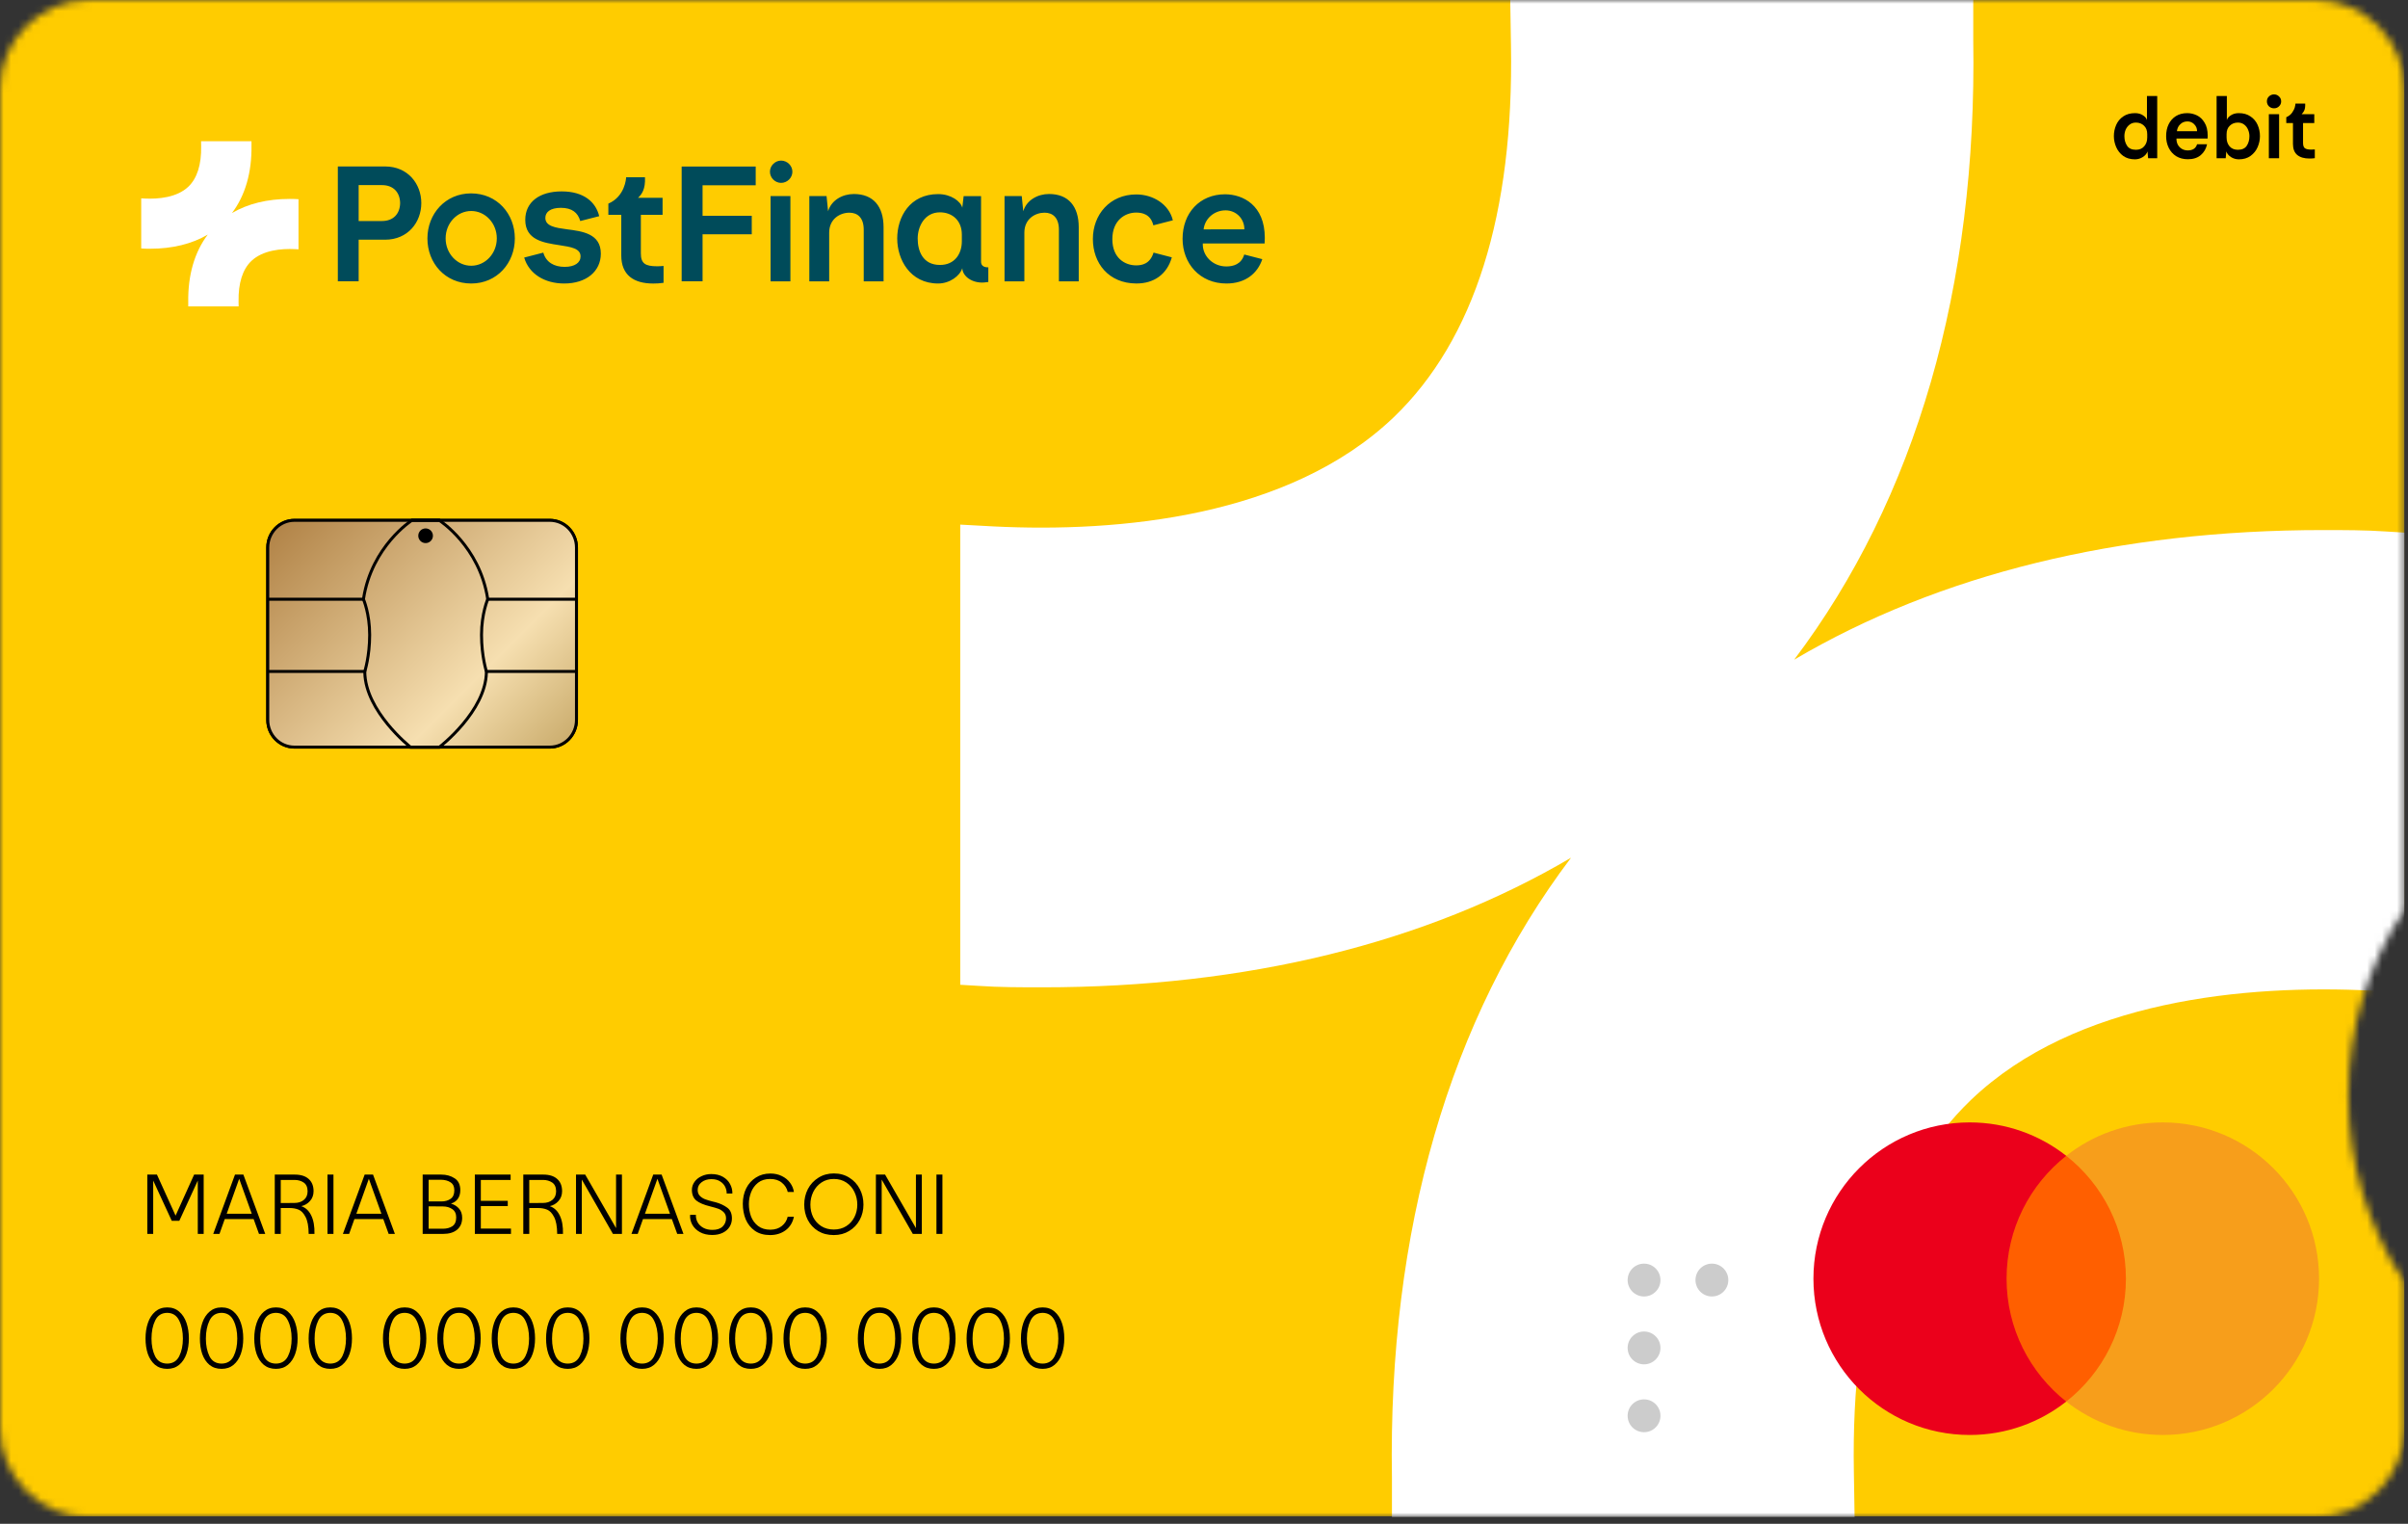 <svg width="324" height="205" viewBox="0 0 324 205" fill="none" xmlns="http://www.w3.org/2000/svg">
<rect x="0" y="0" width="324" height="205" fill="#333333" stroke="none"/>
<g clip-path="url(#clip0_41_208)">
<mask id="mask0_41_208" style="mask-type:luminance" maskUnits="userSpaceOnUse" x="0" y="0" width="324" height="205">
<path fill-rule="evenodd" clip-rule="evenodd" d="M315.968 147.431C315.968 138.24 318.708 129.692 323.406 122.547C323.485 122.427 323.528 122.288 323.528 122.144V12C323.528 5.4 318.128 0 311.528 0H12C5.4 0 0 5.4 0 12V192.094C0 198.694 5.4 204.094 12 204.094H311.528C318.128 204.094 323.528 198.694 323.528 192.094V172.718C323.528 172.574 323.485 172.434 323.406 172.314C318.708 165.17 315.968 156.621 315.968 147.431Z" fill="white"/>
</mask>
<g mask="url(#mask0_41_208)">
<path d="M324 0H0V204H324V0Z" fill="#FFCC00"/>
<path d="M321.143 71.507C318.303 71.311 315.413 71.311 312.572 71.311C285.096 71.311 260.95 77.238 241.408 88.748C257.766 67.099 266.044 38.643 265.505 5.339V0H203.205L203.303 6.122C203.695 28.75 198.405 45.696 187.532 56.128C173.427 69.597 150.505 71.654 133.706 70.822L129.2 70.577V132.485L131.649 132.632C134.49 132.827 137.379 132.827 140.22 132.827C167.696 132.827 191.842 126.901 211.385 115.391C195.026 137.04 186.749 165.496 187.288 198.8V204.09H249.538L249.44 197.968C249.048 175.34 254.338 158.394 265.211 147.962C279.317 134.493 302.238 132.436 319.037 133.268L323.543 133.513V71.654L321.143 71.507Z" fill="white"/>
<path d="M310.166 13.935C310.182 14.312 310.146 14.607 310.058 14.823C309.97 15.031 309.846 15.211 309.686 15.364H311.39V16.552H309.878V19.227C309.878 19.572 309.958 19.808 310.118 19.936C310.286 20.064 310.582 20.128 311.006 20.128C311.102 20.128 311.254 20.119 311.462 20.104V21.279C311.246 21.311 311.006 21.328 310.742 21.328C310.038 21.328 309.49 21.168 309.098 20.848C308.714 20.52 308.522 20.027 308.522 19.372V16.552H307.622V15.771C307.966 15.62 308.23 15.412 308.414 15.148C308.598 14.883 308.718 14.639 308.774 14.415C308.83 14.191 308.858 14.031 308.858 13.935H310.166Z" fill="black"/>
<path d="M306.658 21.291H305.278V15.364H306.658V21.291ZM305.014 13.636C305.014 13.371 305.106 13.152 305.29 12.976C305.482 12.791 305.71 12.7 305.974 12.7C306.238 12.7 306.462 12.791 306.646 12.976C306.838 13.152 306.934 13.371 306.934 13.636C306.934 13.899 306.838 14.123 306.646 14.307C306.462 14.483 306.238 14.572 305.974 14.572C305.71 14.572 305.482 14.483 305.29 14.307C305.106 14.123 305.014 13.899 305.014 13.636Z" fill="black"/>
<path d="M299.627 16.168C299.683 15.928 299.859 15.711 300.155 15.52C300.451 15.319 300.811 15.22 301.235 15.22C301.859 15.22 302.383 15.367 302.807 15.664C303.239 15.951 303.559 16.331 303.767 16.803C303.975 17.276 304.079 17.779 304.079 18.316C304.079 18.82 303.975 19.311 303.767 19.791C303.559 20.271 303.239 20.668 302.807 20.98C302.383 21.284 301.863 21.436 301.247 21.436C300.855 21.436 300.495 21.331 300.167 21.123C299.847 20.907 299.643 20.655 299.555 20.367L299.471 21.291H298.247V12.915H299.627V16.168ZM299.591 18.495C299.591 18.976 299.723 19.372 299.987 19.683C300.259 19.995 300.635 20.151 301.115 20.151C301.667 20.151 302.063 19.971 302.303 19.611C302.543 19.252 302.663 18.82 302.663 18.316C302.663 18.02 302.603 17.732 302.483 17.451C302.371 17.172 302.199 16.944 301.967 16.767C301.735 16.584 301.451 16.491 301.115 16.491C300.675 16.491 300.311 16.631 300.023 16.912C299.735 17.183 299.591 17.559 299.591 18.04V18.495Z" fill="black"/>
<path d="M294.288 15.22C294.744 15.22 295.18 15.319 295.596 15.52C296.012 15.72 296.356 16.047 296.628 16.503C296.908 16.951 297.048 17.532 297.048 18.244L297.036 18.64H292.848C292.84 18.927 292.896 19.195 293.016 19.444C293.144 19.683 293.324 19.875 293.556 20.02C293.796 20.163 294.068 20.235 294.372 20.235C295.036 20.235 295.452 19.959 295.62 19.407H296.964C296.836 20.008 296.552 20.495 296.112 20.872C295.672 21.239 295.096 21.424 294.384 21.424C293.784 21.424 293.26 21.288 292.812 21.015C292.372 20.735 292.036 20.36 291.804 19.887C291.572 19.416 291.456 18.892 291.456 18.316C291.456 17.715 291.568 17.183 291.792 16.72C292.024 16.247 292.352 15.88 292.776 15.616C293.208 15.351 293.712 15.22 294.288 15.22ZM295.62 17.655C295.62 17.279 295.492 16.968 295.236 16.72C294.988 16.463 294.684 16.335 294.324 16.335C293.932 16.335 293.608 16.463 293.352 16.72C293.096 16.968 292.948 17.279 292.908 17.655H295.62Z" fill="black"/>
<path d="M290.257 12.915V21.291H289.033L288.949 20.367C288.861 20.655 288.653 20.907 288.325 21.123C288.005 21.331 287.649 21.436 287.257 21.436C286.641 21.436 286.117 21.284 285.685 20.98C285.261 20.668 284.945 20.271 284.737 19.791C284.529 19.311 284.425 18.82 284.425 18.316C284.425 17.779 284.529 17.276 284.737 16.803C284.945 16.331 285.261 15.951 285.685 15.664C286.117 15.367 286.645 15.22 287.269 15.22C287.693 15.22 288.053 15.319 288.349 15.52C288.645 15.711 288.821 15.928 288.877 16.168V12.915H290.257ZM285.841 18.316C285.841 18.82 285.961 19.252 286.201 19.611C286.441 19.971 286.837 20.151 287.389 20.151C287.869 20.151 288.241 19.995 288.505 19.683C288.777 19.372 288.913 18.976 288.913 18.495V18.04C288.913 17.559 288.769 17.183 288.481 16.912C288.193 16.631 287.829 16.491 287.389 16.491C287.053 16.491 286.769 16.584 286.537 16.767C286.305 16.944 286.129 17.172 286.009 17.451C285.897 17.732 285.841 18.02 285.841 18.316Z" fill="black"/>
<path d="M19.821 158.02H21.117L23.625 163.54L26.121 158.02H27.405V166H26.613V158.824L24.129 164.236H23.109L20.613 158.824V166H19.821V158.02ZM31.619 158.02H32.747L35.687 166H34.847L34.127 164.008H30.239L29.531 166H28.691L31.619 158.02ZM33.875 163.288L32.183 158.584L30.503 163.288H33.875ZM36.971 158.02H39.648C40.48 158.02 41.111 158.22 41.544 158.62C41.975 159.012 42.191 159.556 42.191 160.252C42.191 160.772 42.032 161.212 41.712 161.572C41.392 161.932 40.999 162.164 40.535 162.268C41.127 162.468 41.575 162.888 41.88 163.528C42.191 164.16 42.336 164.984 42.312 166H41.532C41.523 164.992 41.383 164.232 41.111 163.72C40.847 163.208 40.535 162.88 40.175 162.736C39.824 162.592 39.431 162.52 38.999 162.52H37.776V166H36.971V158.02ZM39.611 161.836C40.132 161.836 40.556 161.7 40.883 161.428C41.219 161.156 41.388 160.764 41.388 160.252C41.38 159.708 41.203 159.32 40.859 159.088C40.516 158.856 40.108 158.74 39.636 158.74H37.776V161.848L39.611 161.836ZM44.064 158.02H44.868V166H44.064V158.02ZM49.065 158.02H50.193L53.133 166H52.293L51.573 164.008H47.685L46.977 166H46.137L49.065 158.02ZM51.321 163.288L49.629 158.584L47.949 163.288H51.321ZM59.365 158.02C60.069 158.02 60.673 158.188 61.178 158.524C61.681 158.852 61.934 159.384 61.934 160.12C61.934 160.576 61.825 160.96 61.609 161.272C61.401 161.576 61.09 161.792 60.673 161.92C61.138 162.056 61.505 162.288 61.778 162.616C62.05 162.936 62.185 163.344 62.185 163.84C62.185 164.52 61.958 165.052 61.502 165.436C61.045 165.812 60.422 166 59.63 166H56.87V158.02H59.365ZM59.593 165.304C60.097 165.304 60.522 165.192 60.865 164.968C61.209 164.736 61.382 164.34 61.382 163.78C61.382 163.276 61.206 162.904 60.853 162.664C60.51 162.424 60.081 162.304 59.569 162.304L57.673 162.292V165.304H59.593ZM59.389 161.632C59.886 161.632 60.297 161.516 60.626 161.284C60.962 161.052 61.13 160.668 61.13 160.132C61.13 159.636 60.962 159.28 60.626 159.064C60.297 158.84 59.873 158.724 59.353 158.716H57.673V161.632H59.389ZM68.704 158.02V158.74H64.696V161.548H68.32V162.256H64.696V165.28H68.752V166H63.892V158.02H68.704ZM70.41 158.02H73.086C73.918 158.02 74.55 158.22 74.982 158.62C75.414 159.012 75.63 159.556 75.63 160.252C75.63 160.772 75.47 161.212 75.15 161.572C74.83 161.932 74.438 162.164 73.974 162.268C74.566 162.468 75.014 162.888 75.318 163.528C75.63 164.16 75.774 164.984 75.75 166H74.97C74.962 164.992 74.822 164.232 74.55 163.72C74.286 163.208 73.974 162.88 73.614 162.736C73.262 162.592 72.87 162.52 72.438 162.52H71.214V166H70.41V158.02ZM73.05 161.836C73.57 161.836 73.994 161.7 74.322 161.428C74.658 161.156 74.826 160.764 74.826 160.252C74.818 159.708 74.642 159.32 74.298 159.088C73.954 158.856 73.546 158.74 73.074 158.74H71.214V161.848L73.05 161.836ZM77.503 158.02H78.739L82.891 165.22V158.02H83.683V166H82.471L78.283 158.692V166H77.503V158.02ZM87.894 158.02H89.022L91.962 166H91.122L90.402 164.008H86.514L85.806 166H84.966L87.894 158.02ZM90.15 163.288L88.458 158.584L86.778 163.288H90.15ZM95.83 166.144C95.19 166.144 94.638 166.016 94.174 165.76C93.718 165.504 93.374 165.168 93.142 164.752C92.918 164.336 92.822 163.896 92.854 163.432H93.634C93.618 163.8 93.698 164.14 93.874 164.452C94.05 164.756 94.306 165 94.642 165.184C94.986 165.368 95.39 165.46 95.854 165.46C96.454 165.46 96.91 165.312 97.222 165.016C97.534 164.712 97.69 164.34 97.69 163.9C97.69 163.556 97.582 163.28 97.366 163.072C97.15 162.864 96.91 162.712 96.646 162.616C96.382 162.52 96.01 162.412 95.53 162.292C94.714 162.092 94.106 161.836 93.706 161.524C93.306 161.204 93.102 160.728 93.094 160.096C93.094 159.696 93.21 159.332 93.442 159.004C93.674 158.676 93.99 158.42 94.39 158.236C94.79 158.044 95.226 157.948 95.698 157.948C96.314 157.948 96.838 158.072 97.27 158.32C97.702 158.568 98.022 158.892 98.23 159.292C98.446 159.684 98.55 160.108 98.542 160.564H97.774C97.782 160.276 97.718 159.984 97.582 159.688C97.446 159.392 97.222 159.144 96.91 158.944C96.606 158.736 96.206 158.632 95.71 158.632C95.182 158.632 94.742 158.772 94.39 159.052C94.046 159.324 93.874 159.668 93.874 160.084C93.874 160.412 93.97 160.676 94.162 160.876C94.362 161.076 94.594 161.228 94.858 161.332C95.13 161.436 95.474 161.54 95.89 161.644C96.002 161.66 96.134 161.692 96.286 161.74C96.894 161.908 97.41 162.148 97.834 162.46C98.266 162.764 98.482 163.252 98.482 163.924C98.482 164.332 98.378 164.704 98.17 165.04C97.962 165.376 97.658 165.644 97.258 165.844C96.858 166.044 96.382 166.144 95.83 166.144ZM103.618 166.156C102.802 166.156 102.118 165.964 101.566 165.58C101.022 165.196 100.614 164.688 100.342 164.056C100.078 163.416 99.946 162.712 99.946 161.944C99.946 161.176 100.098 160.484 100.402 159.868C100.714 159.252 101.15 158.768 101.71 158.416C102.27 158.056 102.918 157.876 103.654 157.876C104.222 157.876 104.734 157.988 105.19 158.212C105.654 158.436 106.026 158.74 106.306 159.124C106.586 159.5 106.758 159.912 106.822 160.36H105.994C105.874 159.856 105.61 159.44 105.202 159.112C104.802 158.776 104.274 158.608 103.618 158.608C102.97 158.608 102.43 158.776 101.998 159.112C101.574 159.448 101.262 159.872 101.062 160.384C100.862 160.896 100.762 161.428 100.762 161.98C100.762 162.564 100.858 163.12 101.05 163.648C101.25 164.168 101.566 164.596 101.998 164.932C102.438 165.268 102.994 165.436 103.666 165.436C104.29 165.428 104.802 165.26 105.202 164.932C105.61 164.604 105.87 164.192 105.982 163.696H106.822C106.654 164.48 106.278 165.088 105.694 165.52C105.11 165.944 104.418 166.156 103.618 166.156ZM112.195 157.864C112.987 157.864 113.683 158.056 114.283 158.44C114.891 158.816 115.359 159.324 115.687 159.964C116.015 160.596 116.179 161.292 116.179 162.052C116.179 162.804 116.011 163.492 115.675 164.116C115.339 164.74 114.867 165.236 114.259 165.604C113.659 165.972 112.971 166.156 112.195 166.156C111.387 166.156 110.683 165.976 110.083 165.616C109.483 165.248 109.019 164.752 108.691 164.128C108.371 163.504 108.211 162.812 108.211 162.052C108.211 161.3 108.375 160.604 108.703 159.964C109.039 159.324 109.511 158.816 110.119 158.44C110.727 158.056 111.419 157.864 112.195 157.864ZM109.039 162.064C109.039 162.672 109.163 163.232 109.411 163.744C109.667 164.248 110.031 164.652 110.503 164.956C110.983 165.26 111.547 165.412 112.195 165.412C112.827 165.412 113.383 165.26 113.863 164.956C114.343 164.652 114.711 164.244 114.967 163.732C115.223 163.22 115.351 162.664 115.351 162.064C115.351 161.456 115.223 160.888 114.967 160.36C114.719 159.832 114.355 159.408 113.875 159.088C113.395 158.768 112.835 158.608 112.195 158.608C111.563 158.608 111.007 158.768 110.527 159.088C110.047 159.408 109.679 159.832 109.423 160.36C109.167 160.888 109.039 161.456 109.039 162.064ZM117.853 158.02H119.089L123.241 165.22V158.02H124.033V166H122.821L118.633 158.692V166H117.853V158.02ZM126 158.02H126.804V166H126V158.02Z" fill="black"/>
<path d="M22.497 184.156C21.849 184.156 21.305 183.976 20.865 183.616C20.433 183.248 20.109 182.76 19.893 182.152C19.685 181.536 19.581 180.84 19.581 180.064C19.581 179.296 19.689 178.596 19.905 177.964C20.121 177.332 20.449 176.828 20.889 176.452C21.329 176.076 21.865 175.888 22.497 175.888C23.137 175.888 23.673 176.076 24.105 176.452C24.545 176.828 24.873 177.332 25.089 177.964C25.305 178.588 25.413 179.288 25.413 180.064C25.413 180.832 25.305 181.524 25.089 182.14C24.873 182.756 24.545 183.248 24.105 183.616C23.673 183.976 23.137 184.156 22.497 184.156ZM20.385 180.088C20.385 181 20.545 181.788 20.865 182.452C21.193 183.108 21.737 183.44 22.497 183.448C23.249 183.44 23.789 183.108 24.117 182.452C24.445 181.788 24.609 181 24.609 180.088C24.609 179.136 24.441 178.324 24.105 177.652C23.777 176.972 23.241 176.628 22.497 176.62C21.745 176.628 21.205 176.972 20.877 177.652C20.549 178.324 20.385 179.136 20.385 180.088ZM29.813 184.156C29.165 184.156 28.621 183.976 28.181 183.616C27.749 183.248 27.425 182.76 27.209 182.152C27.001 181.536 26.897 180.84 26.897 180.064C26.897 179.296 27.005 178.596 27.221 177.964C27.437 177.332 27.765 176.828 28.205 176.452C28.645 176.076 29.181 175.888 29.813 175.888C30.453 175.888 30.989 176.076 31.421 176.452C31.861 176.828 32.189 177.332 32.405 177.964C32.621 178.588 32.729 179.288 32.729 180.064C32.729 180.832 32.621 181.524 32.405 182.14C32.189 182.756 31.861 183.248 31.421 183.616C30.989 183.976 30.453 184.156 29.813 184.156ZM27.701 180.088C27.701 181 27.861 181.788 28.181 182.452C28.509 183.108 29.053 183.44 29.813 183.448C30.565 183.44 31.105 183.108 31.433 182.452C31.761 181.788 31.925 181 31.925 180.088C31.925 179.136 31.757 178.324 31.421 177.652C31.093 176.972 30.557 176.628 29.813 176.62C29.061 176.628 28.521 176.972 28.193 177.652C27.865 178.324 27.701 179.136 27.701 180.088ZM37.128 184.156C36.48 184.156 35.936 183.976 35.496 183.616C35.064 183.248 34.74 182.76 34.524 182.152C34.316 181.536 34.212 180.84 34.212 180.064C34.212 179.296 34.32 178.596 34.536 177.964C34.752 177.332 35.08 176.828 35.52 176.452C35.96 176.076 36.496 175.888 37.128 175.888C37.768 175.888 38.304 176.076 38.736 176.452C39.176 176.828 39.504 177.332 39.72 177.964C39.936 178.588 40.044 179.288 40.044 180.064C40.044 180.832 39.936 181.524 39.72 182.14C39.504 182.756 39.176 183.248 38.736 183.616C38.304 183.976 37.768 184.156 37.128 184.156ZM35.016 180.088C35.016 181 35.176 181.788 35.496 182.452C35.824 183.108 36.368 183.44 37.128 183.448C37.88 183.44 38.42 183.108 38.748 182.452C39.076 181.788 39.24 181 39.24 180.088C39.24 179.136 39.072 178.324 38.736 177.652C38.408 176.972 37.872 176.628 37.128 176.62C36.376 176.628 35.836 176.972 35.508 177.652C35.18 178.324 35.016 179.136 35.016 180.088ZM44.443 184.156C43.795 184.156 43.251 183.976 42.811 183.616C42.379 183.248 42.055 182.76 41.839 182.152C41.631 181.536 41.527 180.84 41.527 180.064C41.527 179.296 41.635 178.596 41.851 177.964C42.067 177.332 42.395 176.828 42.835 176.452C43.275 176.076 43.811 175.888 44.443 175.888C45.083 175.888 45.619 176.076 46.051 176.452C46.491 176.828 46.819 177.332 47.035 177.964C47.251 178.588 47.359 179.288 47.359 180.064C47.359 180.832 47.251 181.524 47.035 182.14C46.819 182.756 46.491 183.248 46.051 183.616C45.619 183.976 45.083 184.156 44.443 184.156ZM42.331 180.088C42.331 181 42.491 181.788 42.811 182.452C43.139 183.108 43.683 183.44 44.443 183.448C45.195 183.44 45.735 183.108 46.063 182.452C46.391 181.788 46.555 181 46.555 180.088C46.555 179.136 46.387 178.324 46.051 177.652C45.723 176.972 45.187 176.628 44.443 176.62C43.691 176.628 43.151 176.972 42.823 177.652C42.495 178.324 42.331 179.136 42.331 180.088ZM54.445 184.156C53.797 184.156 53.253 183.976 52.813 183.616C52.381 183.248 52.057 182.76 51.841 182.152C51.633 181.536 51.529 180.84 51.529 180.064C51.529 179.296 51.637 178.596 51.853 177.964C52.069 177.332 52.397 176.828 52.837 176.452C53.277 176.076 53.813 175.888 54.445 175.888C55.085 175.888 55.621 176.076 56.053 176.452C56.493 176.828 56.821 177.332 57.037 177.964C57.253 178.588 57.361 179.288 57.361 180.064C57.361 180.832 57.253 181.524 57.037 182.14C56.821 182.756 56.493 183.248 56.053 183.616C55.621 183.976 55.085 184.156 54.445 184.156ZM52.333 180.088C52.333 181 52.493 181.788 52.813 182.452C53.141 183.108 53.685 183.44 54.445 183.448C55.197 183.44 55.737 183.108 56.065 182.452C56.393 181.788 56.557 181 56.557 180.088C56.557 179.136 56.389 178.324 56.053 177.652C55.725 176.972 55.189 176.628 54.445 176.62C53.693 176.628 53.153 176.972 52.825 177.652C52.497 178.324 52.333 179.136 52.333 180.088ZM61.76 184.156C61.112 184.156 60.568 183.976 60.128 183.616C59.696 183.248 59.372 182.76 59.156 182.152C58.948 181.536 58.844 180.84 58.844 180.064C58.844 179.296 58.952 178.596 59.168 177.964C59.384 177.332 59.712 176.828 60.152 176.452C60.592 176.076 61.128 175.888 61.76 175.888C62.4 175.888 62.936 176.076 63.368 176.452C63.808 176.828 64.136 177.332 64.352 177.964C64.568 178.588 64.676 179.288 64.676 180.064C64.676 180.832 64.568 181.524 64.352 182.14C64.136 182.756 63.808 183.248 63.368 183.616C62.936 183.976 62.4 184.156 61.76 184.156ZM59.648 180.088C59.648 181 59.808 181.788 60.128 182.452C60.456 183.108 61 183.44 61.76 183.448C62.512 183.44 63.052 183.108 63.38 182.452C63.708 181.788 63.872 181 63.872 180.088C63.872 179.136 63.704 178.324 63.368 177.652C63.04 176.972 62.504 176.628 61.76 176.62C61.008 176.628 60.468 176.972 60.14 177.652C59.812 178.324 59.648 179.136 59.648 180.088ZM69.076 184.156C68.428 184.156 67.884 183.976 67.444 183.616C67.012 183.248 66.688 182.76 66.472 182.152C66.264 181.536 66.16 180.84 66.16 180.064C66.16 179.296 66.268 178.596 66.484 177.964C66.7 177.332 67.028 176.828 67.468 176.452C67.908 176.076 68.444 175.888 69.076 175.888C69.716 175.888 70.252 176.076 70.684 176.452C71.124 176.828 71.452 177.332 71.668 177.964C71.884 178.588 71.992 179.288 71.992 180.064C71.992 180.832 71.884 181.524 71.668 182.14C71.452 182.756 71.124 183.248 70.684 183.616C70.252 183.976 69.716 184.156 69.076 184.156ZM66.964 180.088C66.964 181 67.124 181.788 67.444 182.452C67.772 183.108 68.316 183.44 69.076 183.448C69.828 183.44 70.368 183.108 70.696 182.452C71.024 181.788 71.188 181 71.188 180.088C71.188 179.136 71.02 178.324 70.684 177.652C70.356 176.972 69.82 176.628 69.076 176.62C68.324 176.628 67.784 176.972 67.456 177.652C67.128 178.324 66.964 179.136 66.964 180.088ZM76.391 184.156C75.743 184.156 75.199 183.976 74.759 183.616C74.327 183.248 74.003 182.76 73.787 182.152C73.579 181.536 73.475 180.84 73.475 180.064C73.475 179.296 73.583 178.596 73.799 177.964C74.015 177.332 74.343 176.828 74.783 176.452C75.223 176.076 75.759 175.888 76.391 175.888C77.031 175.888 77.567 176.076 77.999 176.452C78.439 176.828 78.767 177.332 78.983 177.964C79.199 178.588 79.307 179.288 79.307 180.064C79.307 180.832 79.199 181.524 78.983 182.14C78.767 182.756 78.439 183.248 77.999 183.616C77.567 183.976 77.031 184.156 76.391 184.156ZM74.279 180.088C74.279 181 74.439 181.788 74.759 182.452C75.087 183.108 75.631 183.44 76.391 183.448C77.143 183.44 77.683 183.108 78.011 182.452C78.339 181.788 78.503 181 78.503 180.088C78.503 179.136 78.335 178.324 77.999 177.652C77.671 176.972 77.135 176.628 76.391 176.62C75.639 176.628 75.099 176.972 74.771 177.652C74.443 178.324 74.279 179.136 74.279 180.088ZM86.393 184.156C85.745 184.156 85.201 183.976 84.761 183.616C84.329 183.248 84.005 182.76 83.789 182.152C83.581 181.536 83.477 180.84 83.477 180.064C83.477 179.296 83.585 178.596 83.801 177.964C84.017 177.332 84.345 176.828 84.785 176.452C85.225 176.076 85.761 175.888 86.393 175.888C87.033 175.888 87.569 176.076 88.001 176.452C88.441 176.828 88.769 177.332 88.985 177.964C89.201 178.588 89.309 179.288 89.309 180.064C89.309 180.832 89.201 181.524 88.985 182.14C88.769 182.756 88.441 183.248 88.001 183.616C87.569 183.976 87.033 184.156 86.393 184.156ZM84.281 180.088C84.281 181 84.441 181.788 84.761 182.452C85.089 183.108 85.633 183.44 86.393 183.448C87.145 183.44 87.685 183.108 88.013 182.452C88.341 181.788 88.505 181 88.505 180.088C88.505 179.136 88.337 178.324 88.001 177.652C87.673 176.972 87.137 176.628 86.393 176.62C85.641 176.628 85.101 176.972 84.773 177.652C84.445 178.324 84.281 179.136 84.281 180.088ZM93.708 184.156C93.06 184.156 92.516 183.976 92.076 183.616C91.644 183.248 91.32 182.76 91.104 182.152C90.896 181.536 90.792 180.84 90.792 180.064C90.792 179.296 90.9 178.596 91.116 177.964C91.332 177.332 91.66 176.828 92.1 176.452C92.54 176.076 93.076 175.888 93.708 175.888C94.348 175.888 94.884 176.076 95.316 176.452C95.756 176.828 96.084 177.332 96.3 177.964C96.516 178.588 96.624 179.288 96.624 180.064C96.624 180.832 96.516 181.524 96.3 182.14C96.084 182.756 95.756 183.248 95.316 183.616C94.884 183.976 94.348 184.156 93.708 184.156ZM91.596 180.088C91.596 181 91.756 181.788 92.076 182.452C92.404 183.108 92.948 183.44 93.708 183.448C94.46 183.44 95 183.108 95.328 182.452C95.656 181.788 95.82 181 95.82 180.088C95.82 179.136 95.652 178.324 95.316 177.652C94.988 176.972 94.452 176.628 93.708 176.62C92.956 176.628 92.416 176.972 92.088 177.652C91.76 178.324 91.596 179.136 91.596 180.088ZM101.023 184.156C100.375 184.156 99.831 183.976 99.391 183.616C98.959 183.248 98.635 182.76 98.419 182.152C98.211 181.536 98.107 180.84 98.107 180.064C98.107 179.296 98.215 178.596 98.431 177.964C98.647 177.332 98.975 176.828 99.415 176.452C99.855 176.076 100.391 175.888 101.023 175.888C101.663 175.888 102.199 176.076 102.631 176.452C103.071 176.828 103.399 177.332 103.615 177.964C103.831 178.588 103.939 179.288 103.939 180.064C103.939 180.832 103.831 181.524 103.615 182.14C103.399 182.756 103.071 183.248 102.631 183.616C102.199 183.976 101.663 184.156 101.023 184.156ZM98.911 180.088C98.911 181 99.071 181.788 99.391 182.452C99.719 183.108 100.263 183.44 101.023 183.448C101.775 183.44 102.315 183.108 102.643 182.452C102.971 181.788 103.135 181 103.135 180.088C103.135 179.136 102.967 178.324 102.631 177.652C102.303 176.972 101.767 176.628 101.023 176.62C100.271 176.628 99.731 176.972 99.403 177.652C99.075 178.324 98.911 179.136 98.911 180.088ZM108.339 184.156C107.691 184.156 107.147 183.976 106.707 183.616C106.275 183.248 105.951 182.76 105.735 182.152C105.527 181.536 105.423 180.84 105.423 180.064C105.423 179.296 105.531 178.596 105.747 177.964C105.963 177.332 106.291 176.828 106.731 176.452C107.171 176.076 107.707 175.888 108.339 175.888C108.979 175.888 109.515 176.076 109.947 176.452C110.387 176.828 110.715 177.332 110.931 177.964C111.147 178.588 111.255 179.288 111.255 180.064C111.255 180.832 111.147 181.524 110.931 182.14C110.715 182.756 110.387 183.248 109.947 183.616C109.515 183.976 108.979 184.156 108.339 184.156ZM106.227 180.088C106.227 181 106.387 181.788 106.707 182.452C107.035 183.108 107.579 183.44 108.339 183.448C109.091 183.44 109.631 183.108 109.959 182.452C110.287 181.788 110.451 181 110.451 180.088C110.451 179.136 110.283 178.324 109.947 177.652C109.619 176.972 109.083 176.628 108.339 176.62C107.587 176.628 107.047 176.972 106.719 177.652C106.391 178.324 106.227 179.136 106.227 180.088ZM118.34 184.156C117.692 184.156 117.148 183.976 116.708 183.616C116.276 183.248 115.952 182.76 115.736 182.152C115.528 181.536 115.424 180.84 115.424 180.064C115.424 179.296 115.532 178.596 115.748 177.964C115.964 177.332 116.292 176.828 116.732 176.452C117.172 176.076 117.708 175.888 118.34 175.888C118.98 175.888 119.516 176.076 119.948 176.452C120.388 176.828 120.716 177.332 120.932 177.964C121.148 178.588 121.256 179.288 121.256 180.064C121.256 180.832 121.148 181.524 120.932 182.14C120.716 182.756 120.388 183.248 119.948 183.616C119.516 183.976 118.98 184.156 118.34 184.156ZM116.228 180.088C116.228 181 116.388 181.788 116.708 182.452C117.036 183.108 117.58 183.44 118.34 183.448C119.092 183.44 119.632 183.108 119.96 182.452C120.288 181.788 120.452 181 120.452 180.088C120.452 179.136 120.284 178.324 119.948 177.652C119.62 176.972 119.084 176.628 118.34 176.62C117.588 176.628 117.048 176.972 116.72 177.652C116.392 178.324 116.228 179.136 116.228 180.088ZM125.656 184.156C125.008 184.156 124.464 183.976 124.024 183.616C123.592 183.248 123.268 182.76 123.052 182.152C122.844 181.536 122.74 180.84 122.74 180.064C122.74 179.296 122.848 178.596 123.064 177.964C123.28 177.332 123.608 176.828 124.048 176.452C124.488 176.076 125.024 175.888 125.656 175.888C126.296 175.888 126.832 176.076 127.264 176.452C127.704 176.828 128.032 177.332 128.248 177.964C128.464 178.588 128.572 179.288 128.572 180.064C128.572 180.832 128.464 181.524 128.248 182.14C128.032 182.756 127.704 183.248 127.264 183.616C126.832 183.976 126.296 184.156 125.656 184.156ZM123.544 180.088C123.544 181 123.704 181.788 124.024 182.452C124.352 183.108 124.896 183.44 125.656 183.448C126.408 183.44 126.948 183.108 127.276 182.452C127.604 181.788 127.768 181 127.768 180.088C127.768 179.136 127.6 178.324 127.264 177.652C126.936 176.972 126.4 176.628 125.656 176.62C124.904 176.628 124.364 176.972 124.036 177.652C123.708 178.324 123.544 179.136 123.544 180.088ZM132.971 184.156C132.323 184.156 131.779 183.976 131.339 183.616C130.907 183.248 130.583 182.76 130.367 182.152C130.159 181.536 130.055 180.84 130.055 180.064C130.055 179.296 130.163 178.596 130.379 177.964C130.595 177.332 130.923 176.828 131.363 176.452C131.803 176.076 132.339 175.888 132.971 175.888C133.611 175.888 134.147 176.076 134.579 176.452C135.019 176.828 135.347 177.332 135.563 177.964C135.779 178.588 135.887 179.288 135.887 180.064C135.887 180.832 135.779 181.524 135.563 182.14C135.347 182.756 135.019 183.248 134.579 183.616C134.147 183.976 133.611 184.156 132.971 184.156ZM130.859 180.088C130.859 181 131.019 181.788 131.339 182.452C131.667 183.108 132.211 183.44 132.971 183.448C133.723 183.44 134.263 183.108 134.591 182.452C134.919 181.788 135.083 181 135.083 180.088C135.083 179.136 134.915 178.324 134.579 177.652C134.251 176.972 133.715 176.628 132.971 176.62C132.219 176.628 131.679 176.972 131.351 177.652C131.023 178.324 130.859 179.136 130.859 180.088ZM140.286 184.156C139.638 184.156 139.094 183.976 138.654 183.616C138.222 183.248 137.898 182.76 137.682 182.152C137.474 181.536 137.37 180.84 137.37 180.064C137.37 179.296 137.478 178.596 137.694 177.964C137.91 177.332 138.238 176.828 138.678 176.452C139.118 176.076 139.654 175.888 140.286 175.888C140.926 175.888 141.462 176.076 141.894 176.452C142.334 176.828 142.662 177.332 142.878 177.964C143.094 178.588 143.202 179.288 143.202 180.064C143.202 180.832 143.094 181.524 142.878 182.14C142.662 182.756 142.334 183.248 141.894 183.616C141.462 183.976 140.926 184.156 140.286 184.156ZM138.174 180.088C138.174 181 138.334 181.788 138.654 182.452C138.982 183.108 139.526 183.44 140.286 183.448C141.038 183.44 141.578 183.108 141.906 182.452C142.234 181.788 142.398 181 142.398 180.088C142.398 179.136 142.23 178.324 141.894 177.652C141.566 176.972 141.03 176.628 140.286 176.62C139.534 176.628 138.994 176.972 138.666 177.652C138.338 178.324 138.174 179.136 138.174 180.088Z" fill="black"/>
<path d="M287.214 155.495H268.817V188.554H287.214V155.495Z" fill="#FF5F00"/>
<path d="M269.986 172.024C269.986 165.318 273.126 159.345 278.016 155.495C274.44 152.68 269.927 151 265.023 151C253.412 151 244 160.413 244 172.024C244 183.636 253.412 193.049 265.023 193.049C269.927 193.049 274.44 191.369 278.016 188.554C273.126 184.704 269.986 178.731 269.986 172.024Z" fill="#EB001B"/>
<path d="M312.031 172.024C312.031 183.636 302.619 193.049 291.009 193.049C286.104 193.049 281.592 191.369 278.016 188.554C282.906 184.704 286.046 178.731 286.046 172.024C286.046 165.318 282.906 159.345 278.016 155.495C281.592 152.68 286.104 151 291.009 151C302.619 151 312.031 160.413 312.031 172.024Z" fill="#F79E1B"/>
<g style="mix-blend-mode:multiply" opacity="0.2">
<path d="M221.209 174.418C222.429 174.418 223.418 173.429 223.418 172.209C223.418 170.989 222.429 170 221.209 170C219.989 170 219 170.989 219 172.209C219 173.429 219.989 174.418 221.209 174.418Z" fill="black"/>
<path d="M221.209 183.547C222.429 183.547 223.418 182.558 223.418 181.339C223.418 180.119 222.429 179.13 221.209 179.13C219.989 179.13 219 180.119 219 181.339C219 182.558 219.989 183.547 221.209 183.547Z" fill="black"/>
<path d="M230.339 174.418C231.559 174.418 232.547 173.429 232.547 172.209C232.547 170.989 231.559 170 230.339 170C229.119 170 228.13 170.989 228.13 172.209C228.13 173.429 229.119 174.418 230.339 174.418Z" fill="black"/>
<path d="M221.209 192.677C222.429 192.677 223.418 191.688 223.418 190.468C223.418 189.248 222.429 188.26 221.209 188.26C219.989 188.26 219 189.248 219 190.468C219 191.688 219.989 192.677 221.209 192.677Z" fill="black"/>
</g>
<path d="M39.614 70C37.633 70 36.027 71.642 36.027 73.666V96.844C36.027 98.869 37.633 100.51 39.614 100.51H73.978C75.958 100.51 77.565 98.869 77.565 96.844V73.666C77.565 71.642 75.958 70 73.978 70H39.614Z" fill="url(#paint0_linear_41_208)" stroke="black" stroke-width="0.4"/>
<path d="M77.575 90.328H65.446C65.446 95.661 59.117 100.517 59.117 100.517H55.234C55.234 100.517 49.082 95.661 49.082 90.328H36.06" stroke="black" stroke-width="0.4"/>
<path d="M77.575 80.617H65.627C64.552 73.484 59.116 70.007 59.116 70.007H55.414C55.414 70.007 49.978 73.484 48.903 80.617H36" stroke="black" stroke-width="0.4"/>
<path d="M58.251 72.076C58.251 72.621 57.81 73.064 57.265 73.064C56.721 73.064 56.279 72.621 56.279 72.076C56.279 71.53 56.721 71.087 57.265 71.087C57.81 71.087 58.251 71.53 58.251 72.076Z" fill="black"/>
<path d="M65.627 80.617C65.627 80.617 64.789 82.535 64.789 85.412C64.789 88.289 65.446 90.328 65.446 90.328" stroke="black" stroke-width="0.4"/>
<path d="M48.902 80.617C48.902 80.617 49.739 82.535 49.739 85.412C49.739 88.289 49.082 90.328 49.082 90.328" stroke="black" stroke-width="0.4"/>
<path d="M39.614 70C37.633 70 36.027 71.642 36.027 73.666V96.844C36.027 98.869 37.633 100.51 39.614 100.51H73.978C75.958 100.51 77.565 98.869 77.565 96.844V73.666C77.565 71.642 75.958 70 73.978 70H39.614Z" fill="url(#paint1_linear_41_208)"/>
<path fill-rule="evenodd" clip-rule="evenodd" d="M35.827 73.666C35.827 71.536 37.519 69.8 39.614 69.8H73.978C76.073 69.8 77.765 71.536 77.765 73.666V96.844C77.765 98.975 76.073 100.71 73.978 100.71H39.614C37.519 100.71 35.827 98.975 35.827 96.844V73.666ZM39.614 70.2C37.748 70.2 36.227 71.749 36.227 73.666V96.844C36.227 98.763 37.748 100.31 39.614 100.31H73.978C75.844 100.31 77.365 98.763 77.365 96.844V73.666C77.365 71.749 75.844 70.2 73.978 70.2H39.614Z" fill="black"/>
<path fill-rule="evenodd" clip-rule="evenodd" d="M36.06 90.128H49.282V90.328C49.282 92.923 50.783 95.425 52.313 97.296C53.075 98.227 53.837 98.994 54.409 99.528C54.695 99.795 54.933 100.004 55.099 100.145C55.182 100.216 55.247 100.27 55.291 100.306C55.296 100.31 55.3 100.313 55.304 100.317H59.048C59.053 100.313 59.059 100.309 59.064 100.304C59.109 100.268 59.176 100.214 59.262 100.144C59.433 100.002 59.678 99.793 59.972 99.526C60.56 98.992 61.345 98.225 62.129 97.293C63.703 95.422 65.246 92.921 65.246 90.328V90.128H77.575V90.528H65.643C65.567 93.194 63.986 95.707 62.435 97.551C61.636 98.5 60.839 99.28 60.241 99.823C59.942 100.094 59.692 100.307 59.517 100.452C59.429 100.524 59.36 100.58 59.313 100.617C59.289 100.636 59.271 100.65 59.259 100.66L59.244 100.671L59.24 100.675C59.24 100.675 59.239 100.675 59.117 100.517L59.24 100.675L59.185 100.717H55.164L55.11 100.674L55.234 100.517C55.11 100.674 55.11 100.674 55.11 100.674L55.108 100.672L55.105 100.67L55.091 100.658C55.079 100.649 55.061 100.634 55.038 100.616C54.992 100.578 54.925 100.522 54.84 100.45C54.669 100.305 54.427 100.092 54.136 99.821C53.554 99.278 52.779 98.498 52.003 97.549C50.495 95.705 48.959 93.192 48.885 90.528H36.06V90.128Z" fill="black"/>
<path fill-rule="evenodd" clip-rule="evenodd" d="M55.355 69.807H59.175L59.224 69.838L59.116 70.007C59.224 69.838 59.224 69.838 59.224 69.838L59.226 69.839L59.229 69.841L59.242 69.85C59.253 69.857 59.269 69.868 59.29 69.882C59.332 69.91 59.392 69.952 59.469 70.008C59.623 70.119 59.843 70.286 60.11 70.508C60.644 70.951 61.366 71.617 62.121 72.507C63.608 74.261 65.229 76.89 65.799 80.416H77.575V80.817H65.455L65.43 80.646C64.899 77.126 63.292 74.507 61.816 72.766C61.078 71.896 60.374 71.247 59.855 70.815C59.595 70.6 59.382 70.439 59.235 70.332C59.161 70.279 59.104 70.239 59.065 70.213C59.062 70.211 59.059 70.209 59.056 70.207H55.474C55.471 70.209 55.468 70.211 55.465 70.213C55.426 70.239 55.369 70.279 55.295 70.332C55.148 70.439 54.935 70.6 54.675 70.815C54.156 71.247 53.452 71.896 52.714 72.766C51.238 74.507 49.631 77.126 49.1 80.646L49.075 80.817H36V80.416H48.731C49.301 76.89 50.922 74.261 52.409 72.507C53.164 71.617 53.886 70.951 54.42 70.508C54.687 70.286 54.907 70.119 55.061 70.008C55.138 69.952 55.198 69.91 55.24 69.882C55.261 69.868 55.277 69.857 55.288 69.85L55.301 69.841L55.304 69.839L55.305 69.838C55.306 69.838 55.306 69.838 55.414 70.007L55.305 69.838L55.355 69.807Z" fill="black"/>
<path d="M58.251 72.076C58.251 72.621 57.81 73.064 57.265 73.064C56.721 73.064 56.279 72.621 56.279 72.076C56.279 71.53 56.721 71.087 57.265 71.087C57.81 71.087 58.251 71.53 58.251 72.076Z" fill="black"/>
<path fill-rule="evenodd" clip-rule="evenodd" d="M65.444 80.537C65.444 80.537 65.444 80.537 65.627 80.617L65.811 80.697L65.809 80.701L65.803 80.716C65.797 80.729 65.788 80.75 65.778 80.778C65.755 80.834 65.724 80.918 65.685 81.027C65.609 81.247 65.506 81.571 65.402 81.984C65.196 82.81 64.989 83.993 64.989 85.412C64.989 86.836 65.152 88.052 65.314 88.912C65.395 89.342 65.477 89.682 65.537 89.914C65.567 90.03 65.592 90.119 65.61 90.179C65.619 90.208 65.625 90.231 65.63 90.246L65.635 90.262L65.636 90.266L65.446 90.328C65.256 90.389 65.256 90.389 65.256 90.389L65.255 90.387L65.254 90.382L65.248 90.363C65.243 90.347 65.235 90.323 65.226 90.291C65.207 90.228 65.181 90.135 65.15 90.015C65.087 89.775 65.004 89.426 64.921 88.986C64.755 88.107 64.589 86.866 64.589 85.412C64.589 83.954 64.802 82.739 65.014 81.887C65.121 81.461 65.227 81.125 65.308 80.895C65.348 80.78 65.382 80.692 65.405 80.631C65.417 80.601 65.427 80.578 65.433 80.562L65.441 80.544L65.443 80.539L65.444 80.537Z" fill="black"/>
<path fill-rule="evenodd" clip-rule="evenodd" d="M48.719 80.696L48.902 80.617C49.086 80.537 49.086 80.537 49.086 80.537L49.087 80.539L49.089 80.544L49.096 80.562C49.103 80.578 49.112 80.601 49.124 80.631C49.148 80.692 49.182 80.78 49.222 80.895C49.302 81.125 49.408 81.461 49.515 81.887C49.727 82.739 49.939 83.954 49.939 85.412C49.939 86.866 49.773 88.107 49.607 88.986C49.524 89.426 49.441 89.775 49.378 90.015C49.347 90.135 49.321 90.228 49.302 90.291C49.293 90.323 49.286 90.347 49.281 90.363L49.275 90.382L49.273 90.387L49.273 90.389C49.273 90.389 49.273 90.389 49.082 90.328L48.892 90.267L48.893 90.262L48.898 90.246C48.903 90.231 48.91 90.208 48.918 90.179C48.936 90.119 48.961 90.03 48.991 89.914C49.052 89.682 49.133 89.342 49.214 88.912C49.376 88.052 49.539 86.836 49.539 85.412C49.539 83.993 49.333 82.81 49.127 81.984C49.024 81.571 48.921 81.247 48.844 81.027C48.806 80.917 48.774 80.834 48.752 80.778C48.741 80.75 48.733 80.729 48.727 80.716L48.721 80.701L48.719 80.696Z" fill="black"/>
<path d="M39.898 26.784C39.586 26.762 39.273 26.762 38.962 26.762C35.973 26.762 33.342 27.407 31.212 28.662C32.996 26.302 33.893 23.206 33.837 19.578V19H27.056L27.066 19.667C27.109 22.133 26.53 23.977 25.35 25.109C23.812 26.576 21.318 26.798 19.49 26.709L19 26.683V33.424L19.268 33.441C19.579 33.463 19.892 33.463 20.203 33.463C23.192 33.463 25.823 32.818 27.953 31.563C26.169 33.923 25.273 37.019 25.328 40.648V41.225H32.109L32.1 40.558C32.056 38.093 32.635 36.248 33.816 35.116C35.353 33.649 37.848 33.427 39.675 33.516L40.165 33.542V26.801L39.898 26.784Z" fill="white"/>
<path d="M56.688 27.321C56.688 29.882 54.901 32.248 51.809 32.248H48.258V37.84H45.456V22.394H51.821C54.901 22.394 56.688 24.762 56.688 27.321ZM48.258 24.905V29.735H51.398C52.908 29.735 53.814 28.781 53.838 27.319C53.814 25.858 52.908 24.904 51.398 24.904H48.258V24.905ZM88.414 35.823C86.809 35.823 86.228 35.436 86.228 34.085V28.904H89.15V26.609H85.853C86.384 26.113 86.856 25.425 86.783 23.844H84.246C84.246 23.977 84.113 26.417 81.855 27.395V28.905H83.593V34.364C83.593 36.986 85.247 38.144 87.893 38.144C88.352 38.144 88.823 38.12 89.282 38.047V35.776C88.98 35.801 88.703 35.825 88.413 35.825L88.414 35.823ZM101.683 22.405H91.719V37.839H94.532V31.522H101.151V29.034H94.532V24.928H101.682V22.403L101.683 22.405ZM106.35 26.378H103.682V37.851H106.35V26.378ZM108.899 37.852H111.568V31.306C111.568 29.422 113.054 28.613 114.284 28.613C115.383 28.613 116.216 29.277 116.216 30.908V37.852H118.885V30.582C118.885 27.768 117.507 26.101 114.887 26.101C113.377 26.101 111.868 26.91 111.421 28.42L111.215 26.379H108.896V37.852H108.899ZM120.721 32.103C120.721 29.156 122.436 26.113 126.229 26.113C127.968 26.113 129.272 27.091 129.478 27.948L129.659 26.39H132.003V35.219C132.003 35.569 132.184 35.979 132.981 35.967V37.935L132.377 38.008C130.819 38.105 129.54 37.199 129.479 36.1V36.076C129.153 37.139 127.765 38.141 126.23 38.141C122.427 38.141 120.723 34.88 120.723 32.103H120.721ZM129.417 32.453V31.56C129.417 29.628 128.088 28.565 126.471 28.565C124.406 28.565 123.476 30.473 123.476 32.092C123.476 33.711 124.128 35.643 126.471 35.643C128.391 35.656 129.417 34.218 129.417 32.455V32.453ZM135.161 26.378V37.851H137.829V31.305C137.829 29.421 139.315 28.612 140.546 28.612C141.645 28.612 142.478 29.276 142.478 30.907V37.851H145.146V30.58C145.146 27.767 143.769 26.099 141.149 26.099C139.639 26.099 138.13 26.908 137.682 28.419L137.477 26.378H135.158H135.161ZM155.212 33.986C154.728 35.545 153.594 35.701 152.868 35.701C151.382 35.701 149.668 34.735 149.668 32.174C149.668 29.613 151.406 28.598 152.868 28.598C153.629 28.598 154.813 28.78 155.187 30.313L157.81 29.639C157.286 27.468 155.144 26.158 152.882 26.158C149.331 26.158 147.049 28.875 147.049 32.148C147.049 35.421 149.175 38.114 152.87 38.138C155.286 38.16 157.039 36.873 157.671 34.621L155.213 33.983L155.212 33.986ZM169.843 34.866C169.215 36.762 167.596 38.141 165.022 38.141C161.422 38.141 159.117 35.424 159.117 32.127C159.117 28.648 161.424 26.137 164.842 26.137C167.221 26.149 170.18 27.587 170.18 31.994L170.156 32.754H161.839C161.767 34.42 163.188 35.846 164.999 35.846C165.929 35.846 167.016 35.568 167.415 34.24L169.844 34.866H169.843ZM161.948 30.859L167.432 30.852C167.432 29.366 166.28 28.298 164.904 28.298C163.345 28.298 162.095 29.445 161.95 30.859H161.948ZM105.095 24.603C105.916 24.603 106.618 23.927 106.618 23.105C106.618 22.282 105.918 21.606 105.095 21.606C104.299 21.606 103.597 22.282 103.597 23.105C103.597 23.927 104.297 24.603 105.095 24.603ZM63.379 26.016C59.937 26.016 57.51 28.757 57.51 32.079C57.51 35.4 59.902 38.141 63.403 38.141C66.882 38.141 69.272 35.376 69.272 32.079C69.272 28.757 66.88 26.016 63.379 26.016ZM63.403 35.751C61.507 35.751 59.961 34.109 59.961 32.068C59.961 30.027 61.507 28.385 63.403 28.385C65.299 28.385 66.845 30.027 66.845 32.068C66.845 34.109 65.299 35.751 63.403 35.751ZM75.915 38.141C78.873 38.141 80.842 36.523 80.842 34.12C80.842 31.427 78.365 31.113 76.264 30.846C74.73 30.641 73.378 30.435 73.378 29.312C73.378 28.527 74.054 27.959 75.467 27.959C76.953 27.959 77.75 28.598 78.077 29.734L80.626 29.082C80.154 27.15 78.524 25.749 75.578 25.749C72.595 25.749 70.675 27.174 70.675 29.576C70.675 32.293 73.127 32.656 75.265 32.983C76.835 33.224 78.114 33.418 78.114 34.493C78.114 35.35 77.322 35.903 75.969 35.903C74.556 35.903 73.466 35.279 73.103 33.986L70.53 34.65C71.169 36.836 73.271 38.141 75.916 38.141H75.915Z" fill="#004B5A"/>
</g>
</g>
<defs>
<linearGradient id="paint0_linear_41_208" x1="39.846" y1="68.305" x2="73.746" y2="102.205" gradientUnits="userSpaceOnUse">
<stop stop-color="#B28448"/>
<stop offset="0.697" stop-color="#F6DFB0"/>
<stop offset="1" stop-color="#CCAE6F"/>
</linearGradient>
<linearGradient id="paint1_linear_41_208" x1="39.846" y1="68.305" x2="73.746" y2="102.205" gradientUnits="userSpaceOnUse">
<stop stop-color="#B28448"/>
<stop offset="0.697" stop-color="#F6DFB0"/>
<stop offset="1" stop-color="#CCAE6F"/>
</linearGradient>
<clipPath id="clip0_41_208">
<rect width="323.528" height="204.094" fill="white"/>
</clipPath>
</defs>
</svg>
